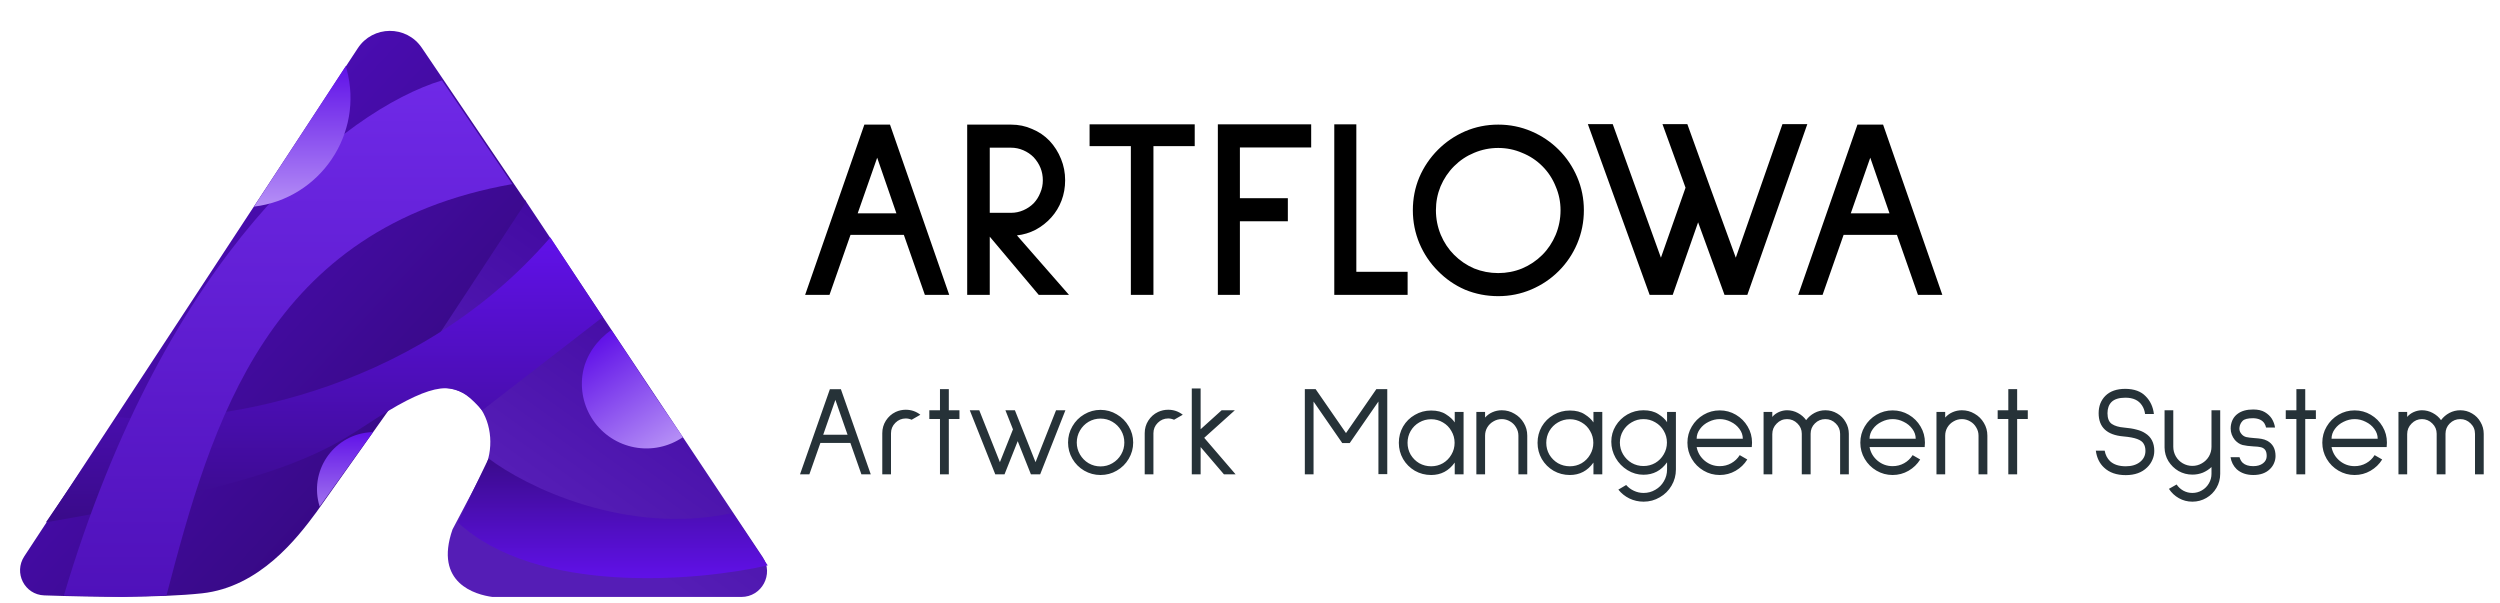 <svg width="195" height="47" viewBox="0 0 195 47" fill="none" xmlns="http://www.w3.org/2000/svg">
<path d="M38.407 46.562H57.826C59.423 46.562 60.376 44.784 59.491 43.454L40.925 15.559L30.892 31.105C36.973 28.224 39.185 33.124 37.889 36.374L35.297 41.293C33.829 45.508 37.112 46.387 38.407 46.562Z" fill="url(#paint0_linear_1200_2946)"/>
<path d="M27.908 3.762L1.895 43.392C1.052 44.677 1.912 46.385 3.449 46.44C7.28 46.577 12.433 46.637 15.751 46.28C20.252 45.795 23.194 41.955 24.666 39.965L30.983 31.055L41.035 15.744L32.9 3.727C31.7 1.954 29.083 1.973 27.908 3.762Z" fill="url(#paint1_linear_1200_2946)"/>
<path d="M42.925 18.523C32.054 31.08 15.938 33.174 9.18 32.54L3.582 40.741C25.432 36.994 26.193 34.31 31.03 31.617C34.835 29.499 35.929 30.108 37.608 32.011L47.01 24.735L42.925 18.523Z" fill="url(#paint2_linear_1200_2946)"/>
<path d="M39.958 14.359C20.874 17.74 16.538 32.85 12.983 46.45L9.514 46.561L4.98 46.45C12.927 19.699 26.867 8.603 34.471 6.268L39.958 14.359Z" fill="url(#paint3_linear_1200_2946)"/>
<path d="M57.139 40.015C48.767 41.806 40.966 37.926 38.111 35.762L35.705 40.742C41.839 46.428 54.378 45.35 59.881 44.1L57.139 40.015Z" fill="url(#paint4_linear_1200_2946)"/>
<path d="M53.268 34.097C52.166 34.852 50.809 35.138 49.496 34.892C48.183 34.647 47.022 33.889 46.267 32.787C45.512 31.685 45.226 30.328 45.471 29.015C45.717 27.702 46.578 26.499 47.681 25.744L47.681 25.744L49.136 27.927L49.835 28.99L50.535 30.053L53.268 34.097Z" fill="url(#paint5_linear_1200_2946)"/>
<path d="M26.972 5.148L19.811 16.117C24.979 15.496 28.395 10.439 27.043 5.413L26.972 5.148Z" fill="url(#paint6_linear_1200_2946)"/>
<path d="M29.102 33.69L24.934 39.51C24.082 36.806 25.933 34.002 28.754 33.724L29.102 33.69Z" fill="url(#paint7_linear_1200_2946)"/>
<path d="M72.14 23L70.5 18.32H66.34L64.7 23H62.8L67.42 9.72H69.42L74.04 23H72.14ZM68.42 12.3L66.9 16.64H69.92L68.42 12.3ZM83.381 23H81.021L77.201 18.46V23H75.441V9.72H78.861C79.448 9.72 79.995 9.833 80.501 10.06C81.021 10.273 81.475 10.58 81.861 10.98C82.248 11.393 82.548 11.867 82.761 12.4C82.975 12.92 83.081 13.473 83.081 14.06C83.081 14.62 82.988 15.147 82.801 15.64C82.615 16.133 82.348 16.573 82.001 16.96C81.655 17.347 81.248 17.667 80.781 17.92C80.315 18.16 79.828 18.307 79.321 18.36L83.381 23ZM77.201 11.52V16.6H78.861C79.195 16.6 79.515 16.533 79.821 16.4C80.128 16.267 80.395 16.087 80.621 15.86C80.848 15.62 81.021 15.347 81.141 15.04C81.275 14.733 81.341 14.407 81.341 14.06C81.341 13.38 81.101 12.78 80.621 12.26C80.395 12.033 80.128 11.853 79.821 11.72C79.515 11.587 79.195 11.52 78.861 11.52H77.201ZM89.968 11.4V23H88.207V11.4H84.987V9.7H93.188V11.4H89.968ZM96.712 11.5V15.46H100.452V17.26H96.712V23H94.992V9.7H102.272V11.5H96.712ZM104.074 23V9.7H105.794V21.2H109.794V23H104.074ZM116.862 23.1C115.956 23.1 115.096 22.933 114.282 22.6C113.482 22.253 112.776 21.767 112.162 21.14C111.549 20.527 111.069 19.813 110.722 19C110.376 18.173 110.202 17.307 110.202 16.4C110.202 15.493 110.369 14.64 110.702 13.84C111.049 13.027 111.536 12.307 112.162 11.68C112.776 11.067 113.482 10.587 114.282 10.24C115.096 9.893 115.956 9.72 116.862 9.72C117.769 9.72 118.629 9.893 119.442 10.24C120.256 10.587 120.969 11.067 121.582 11.68C122.196 12.293 122.676 13.007 123.022 13.82C123.369 14.633 123.542 15.493 123.542 16.4C123.542 17.307 123.369 18.173 123.022 19C122.676 19.813 122.196 20.527 121.582 21.14C120.969 21.753 120.256 22.233 119.442 22.58C118.629 22.927 117.769 23.1 116.862 23.1ZM116.862 11.54C116.209 11.54 115.582 11.667 114.982 11.92C114.396 12.16 113.876 12.507 113.422 12.96C112.969 13.413 112.616 13.94 112.362 14.54C112.122 15.127 112.002 15.747 112.002 16.4C112.002 17.067 112.129 17.707 112.382 18.32C112.636 18.92 112.982 19.44 113.422 19.88C113.876 20.333 114.396 20.687 114.982 20.94C115.582 21.18 116.209 21.3 116.862 21.3C117.516 21.3 118.136 21.18 118.722 20.94C119.322 20.687 119.849 20.333 120.302 19.88C120.742 19.44 121.089 18.92 121.342 18.32C121.596 17.707 121.722 17.067 121.722 16.4C121.722 15.747 121.596 15.127 121.342 14.54C121.102 13.94 120.756 13.413 120.302 12.96C119.849 12.507 119.322 12.16 118.722 11.92C118.136 11.667 117.516 11.54 116.862 11.54ZM136.292 23H134.512L132.452 17.34L130.472 23H128.672L123.852 9.68H125.792L129.552 20.1L131.472 14.64L129.672 9.68H131.612L133.372 14.56L135.392 20.1L139.032 9.68H140.972L136.292 23ZM149.601 23L147.961 18.32H143.801L142.161 23H140.261L144.881 9.72H146.881L151.501 23H149.601ZM145.881 12.3L144.361 16.64H147.381L145.881 12.3Z" fill="black"/>
<path d="M66.33 34.55H63.99L63.13 37H62.4L64.73 30.36H65.59L67.92 37H67.19L66.33 34.55ZM66.11 33.91L65.16 31.19L64.21 33.91H66.11ZM71.108 32.74C70.955 32.673 70.802 32.64 70.648 32.64C70.335 32.64 70.065 32.753 69.838 32.98C69.612 33.207 69.498 33.477 69.498 33.79V37H68.818V33.79C68.818 33.43 68.912 33.103 69.098 32.81C69.292 32.51 69.542 32.287 69.848 32.14L69.868 32.13C70.115 32.017 70.375 31.96 70.648 31.96C71.075 31.96 71.455 32.09 71.788 32.35L71.108 32.74ZM74.838 32.68H74.008V37H73.318V32.68H72.488V32H73.318V30.35H74.008V32H74.838V32.68ZM83.102 32L81.132 37H80.412L79.382 34.41L78.352 37H77.632L75.642 32H76.382L77.992 36.05L79.012 33.49L78.422 32H79.162L80.772 36.05L82.372 32H83.102ZM85.838 37.05C85.385 37.05 84.962 36.937 84.568 36.71C84.181 36.483 83.875 36.177 83.648 35.79C83.421 35.397 83.308 34.973 83.308 34.52C83.308 34.06 83.421 33.637 83.648 33.25C83.875 32.857 84.181 32.547 84.568 32.32C84.962 32.087 85.385 31.97 85.838 31.97C86.298 31.97 86.722 32.087 87.108 32.32C87.501 32.547 87.811 32.857 88.038 33.25C88.272 33.637 88.388 34.06 88.388 34.52C88.388 34.973 88.272 35.397 88.038 35.79C87.811 36.177 87.501 36.483 87.108 36.71C86.722 36.937 86.298 37.05 85.838 37.05ZM85.838 36.38C86.178 36.38 86.488 36.297 86.768 36.13C87.055 35.963 87.281 35.737 87.448 35.45C87.615 35.163 87.698 34.853 87.698 34.52C87.698 34.18 87.615 33.867 87.448 33.58C87.281 33.293 87.055 33.067 86.768 32.9C86.488 32.733 86.178 32.65 85.838 32.65C85.505 32.65 85.195 32.733 84.908 32.9C84.628 33.067 84.405 33.293 84.238 33.58C84.072 33.867 83.988 34.18 83.988 34.52C83.988 34.853 84.072 35.163 84.238 35.45C84.405 35.737 84.628 35.963 84.908 36.13C85.195 36.297 85.505 36.38 85.838 36.38ZM91.577 32.74C91.424 32.673 91.27 32.64 91.117 32.64C90.804 32.64 90.534 32.753 90.307 32.98C90.08 33.207 89.967 33.477 89.967 33.79V37H89.287V33.79C89.287 33.43 89.38 33.103 89.567 32.81C89.76 32.51 90.01 32.287 90.317 32.14L90.337 32.13C90.584 32.017 90.844 31.96 91.117 31.96C91.544 31.96 91.924 32.09 92.257 32.35L91.577 32.74ZM95.469 37L93.649 34.87V37H92.959V30.3H93.649V33.48L95.289 32H96.319L93.929 34.15L96.379 37H95.469ZM108.207 30.35V36.98H107.517V31.32L105.277 34.56H104.697L102.457 31.32V37H101.777V30.35H102.617L104.987 33.78L107.357 30.35H108.207ZM114.159 32.13V37H113.469V36.08C113.009 36.727 112.396 37.05 111.629 37.05C111.169 37.05 110.746 36.94 110.359 36.72C109.972 36.493 109.666 36.187 109.439 35.8C109.219 35.413 109.109 34.993 109.109 34.54C109.109 34.08 109.219 33.657 109.439 33.27C109.666 32.883 109.972 32.58 110.359 32.36C110.746 32.133 111.169 32.02 111.629 32.02C112.102 32.02 112.489 32.12 112.789 32.32C113.096 32.513 113.322 32.723 113.469 32.95V32.13H114.159ZM111.629 36.37C111.962 36.37 112.269 36.29 112.549 36.13C112.829 35.963 113.049 35.74 113.209 35.46C113.376 35.18 113.459 34.873 113.459 34.54C113.459 34.207 113.376 33.9 113.209 33.62C113.049 33.333 112.829 33.11 112.549 32.95C112.269 32.783 111.962 32.7 111.629 32.7C111.296 32.7 110.986 32.783 110.699 32.95C110.419 33.11 110.196 33.333 110.029 33.62C109.869 33.9 109.789 34.207 109.789 34.54C109.789 34.873 109.869 35.18 110.029 35.46C110.196 35.74 110.419 35.963 110.699 36.13C110.986 36.29 111.296 36.37 111.629 36.37ZM117.136 32C117.496 32 117.826 32.09 118.126 32.27C118.433 32.443 118.676 32.683 118.856 32.99C119.036 33.29 119.126 33.62 119.126 33.98V37H118.436V33.98C118.436 33.747 118.376 33.533 118.256 33.34C118.143 33.14 117.986 32.983 117.786 32.87C117.586 32.75 117.37 32.69 117.136 32.69C116.903 32.69 116.686 32.75 116.486 32.87C116.286 32.983 116.126 33.14 116.006 33.34C115.893 33.533 115.836 33.747 115.836 33.98V37H115.156V32.13H115.836V32.57C116.003 32.383 116.196 32.243 116.416 32.15C116.643 32.05 116.883 32 117.136 32ZM124.979 32.13V37H124.289V36.08C123.829 36.727 123.216 37.05 122.449 37.05C121.989 37.05 121.566 36.94 121.179 36.72C120.793 36.493 120.486 36.187 120.259 35.8C120.039 35.413 119.929 34.993 119.929 34.54C119.929 34.08 120.039 33.657 120.259 33.27C120.486 32.883 120.793 32.58 121.179 32.36C121.566 32.133 121.989 32.02 122.449 32.02C122.923 32.02 123.309 32.12 123.609 32.32C123.916 32.513 124.143 32.723 124.289 32.95V32.13H124.979ZM122.449 36.37C122.783 36.37 123.089 36.29 123.369 36.13C123.649 35.963 123.869 35.74 124.029 35.46C124.196 35.18 124.279 34.873 124.279 34.54C124.279 34.207 124.196 33.9 124.029 33.62C123.869 33.333 123.649 33.11 123.369 32.95C123.089 32.783 122.783 32.7 122.449 32.7C122.116 32.7 121.806 32.783 121.519 32.95C121.239 33.11 121.016 33.333 120.849 33.62C120.689 33.9 120.609 34.207 120.609 34.54C120.609 34.873 120.689 35.18 120.849 35.46C121.016 35.74 121.239 35.963 121.519 36.13C121.806 36.29 122.116 36.37 122.449 36.37ZM130.721 32.13V36.62C130.721 37.073 130.608 37.493 130.381 37.88C130.155 38.267 129.848 38.57 129.461 38.79C129.075 39.017 128.655 39.13 128.201 39.13C127.808 39.13 127.438 39.047 127.091 38.88C126.751 38.713 126.465 38.483 126.231 38.19L126.841 37.83C127.008 38.023 127.208 38.173 127.441 38.28C127.681 38.393 127.935 38.45 128.201 38.45C128.535 38.45 128.841 38.367 129.121 38.2C129.401 38.04 129.621 37.82 129.781 37.54C129.948 37.26 130.031 36.953 130.031 36.62V36.06C129.571 36.707 128.958 37.03 128.191 37.03C127.745 37.03 127.328 36.91 126.941 36.67C126.555 36.43 126.248 36.113 126.021 35.72C125.795 35.32 125.681 34.897 125.681 34.45C125.681 34.003 125.795 33.593 126.021 33.22C126.248 32.847 126.551 32.55 126.931 32.33C127.318 32.11 127.738 32 128.191 32C128.658 32 129.045 32.1 129.351 32.3C129.658 32.493 129.885 32.703 130.031 32.93V32.13H130.721ZM128.191 36.35C128.525 36.35 128.831 36.27 129.111 36.11C129.391 35.943 129.611 35.72 129.771 35.44C129.938 35.16 130.021 34.853 130.021 34.52C130.021 34.187 129.938 33.88 129.771 33.6C129.611 33.32 129.391 33.1 129.111 32.94C128.831 32.773 128.525 32.69 128.191 32.69C127.858 32.69 127.551 32.773 127.271 32.94C126.991 33.1 126.768 33.32 126.601 33.6C126.435 33.88 126.351 34.187 126.351 34.52C126.351 34.853 126.435 35.16 126.601 35.44C126.768 35.72 126.991 35.943 127.271 36.11C127.551 36.27 127.858 36.35 128.191 36.35ZM132.339 34.87C132.419 35.297 132.629 35.653 132.969 35.94C133.309 36.22 133.699 36.36 134.139 36.36C134.465 36.36 134.765 36.283 135.039 36.13C135.312 35.977 135.532 35.767 135.699 35.5L136.289 35.84C136.062 36.207 135.759 36.5 135.379 36.72C134.999 36.94 134.585 37.05 134.139 37.05C133.685 37.05 133.265 36.937 132.879 36.71C132.492 36.483 132.185 36.177 131.959 35.79C131.732 35.403 131.619 34.983 131.619 34.53C131.619 34.07 131.732 33.65 131.959 33.27C132.185 32.883 132.492 32.577 132.879 32.35C133.265 32.123 133.685 32.01 134.139 32.01C134.592 32.01 135.012 32.123 135.399 32.35C135.785 32.577 136.092 32.883 136.319 33.27C136.545 33.65 136.659 34.07 136.659 34.53C136.659 34.61 136.652 34.723 136.639 34.87H132.339ZM134.139 32.69C133.845 32.69 133.559 32.76 133.279 32.9C132.999 33.033 132.772 33.22 132.599 33.46C132.425 33.693 132.339 33.947 132.339 34.22H135.939C135.939 33.947 135.852 33.693 135.679 33.46C135.505 33.22 135.279 33.033 134.999 32.9C134.725 32.76 134.439 32.69 134.139 32.69ZM142.379 32C142.712 32 143.019 32.083 143.299 32.25C143.579 32.41 143.799 32.633 143.959 32.92C144.125 33.2 144.209 33.507 144.209 33.84V37H143.529V33.84C143.529 33.52 143.415 33.25 143.189 33.03C142.962 32.803 142.692 32.69 142.379 32.69C142.059 32.69 141.785 32.803 141.559 33.03C141.339 33.25 141.229 33.517 141.229 33.83V33.84V37H140.539V33.83C140.539 33.517 140.425 33.25 140.199 33.03C139.972 32.803 139.702 32.69 139.389 32.69C139.075 32.69 138.805 32.807 138.579 33.04C138.352 33.267 138.239 33.54 138.239 33.86V37H137.559V32.13H138.239V32.52C138.372 32.36 138.542 32.233 138.749 32.14C138.962 32.047 139.175 32 139.389 32C139.689 32 139.969 32.07 140.229 32.21C140.495 32.35 140.712 32.537 140.879 32.77C141.052 32.537 141.269 32.35 141.529 32.21C141.795 32.07 142.079 32 142.379 32ZM145.825 34.87C145.905 35.297 146.115 35.653 146.455 35.94C146.795 36.22 147.185 36.36 147.625 36.36C147.952 36.36 148.252 36.283 148.525 36.13C148.798 35.977 149.018 35.767 149.185 35.5L149.775 35.84C149.548 36.207 149.245 36.5 148.865 36.72C148.485 36.94 148.072 37.05 147.625 37.05C147.172 37.05 146.752 36.937 146.365 36.71C145.978 36.483 145.672 36.177 145.445 35.79C145.218 35.403 145.105 34.983 145.105 34.53C145.105 34.07 145.218 33.65 145.445 33.27C145.672 32.883 145.978 32.577 146.365 32.35C146.752 32.123 147.172 32.01 147.625 32.01C148.078 32.01 148.498 32.123 148.885 32.35C149.272 32.577 149.578 32.883 149.805 33.27C150.032 33.65 150.145 34.07 150.145 34.53C150.145 34.61 150.138 34.723 150.125 34.87H145.825ZM147.625 32.69C147.332 32.69 147.045 32.76 146.765 32.9C146.485 33.033 146.258 33.22 146.085 33.46C145.912 33.693 145.825 33.947 145.825 34.22H149.425C149.425 33.947 149.338 33.693 149.165 33.46C148.992 33.22 148.765 33.033 148.485 32.9C148.212 32.76 147.925 32.69 147.625 32.69ZM153.025 32C153.385 32 153.715 32.09 154.015 32.27C154.322 32.443 154.565 32.683 154.745 32.99C154.925 33.29 155.015 33.62 155.015 33.98V37H154.325V33.98C154.325 33.747 154.265 33.533 154.145 33.34C154.032 33.14 153.875 32.983 153.675 32.87C153.475 32.75 153.258 32.69 153.025 32.69C152.792 32.69 152.575 32.75 152.375 32.87C152.175 32.983 152.015 33.14 151.895 33.34C151.782 33.533 151.725 33.747 151.725 33.98V37H151.045V32.13H151.725V32.57C151.892 32.383 152.085 32.243 152.305 32.15C152.532 32.05 152.772 32 153.025 32ZM158.168 32.68H157.338V37H156.648V32.68H155.818V32H156.648V30.35H157.338V32H158.168V32.68ZM167.314 32.28C167.281 32.027 167.201 31.807 167.074 31.62C166.814 31.22 166.384 31.02 165.784 31.02C165.284 31.02 164.921 31.133 164.694 31.36C164.488 31.573 164.384 31.863 164.384 32.23C164.384 32.637 164.498 32.917 164.724 33.07C164.951 33.223 165.268 33.317 165.674 33.35C166.061 33.383 166.388 33.437 166.654 33.51C166.921 33.577 167.144 33.67 167.324 33.79C167.798 34.083 168.034 34.543 168.034 35.17C168.034 35.417 167.984 35.65 167.884 35.87C167.791 36.09 167.654 36.287 167.474 36.46C167.068 36.86 166.511 37.06 165.804 37.06C165.091 37.06 164.528 36.863 164.114 36.47C163.761 36.143 163.548 35.703 163.474 35.15H164.164C164.224 35.483 164.364 35.757 164.584 35.97C164.871 36.237 165.281 36.37 165.814 36.37C166.268 36.37 166.634 36.26 166.914 36.04C167.201 35.813 167.344 35.523 167.344 35.17C167.344 34.943 167.298 34.757 167.204 34.61C167.118 34.457 166.948 34.333 166.694 34.24C166.441 34.147 166.081 34.08 165.614 34.04C164.334 33.927 163.694 33.323 163.694 32.23C163.694 31.957 163.738 31.707 163.824 31.48C163.918 31.247 164.048 31.047 164.214 30.88C164.581 30.513 165.101 30.33 165.774 30.33H165.784C166.471 30.337 166.994 30.527 167.354 30.9C167.721 31.267 167.938 31.73 168.004 32.29H167.314V32.28ZM173.176 32V36.96C173.176 37.353 173.079 37.717 172.886 38.05C172.692 38.383 172.429 38.647 172.096 38.84C171.762 39.033 171.399 39.13 171.006 39.13C170.626 39.13 170.276 39.04 169.956 38.86C169.636 38.68 169.376 38.437 169.176 38.13L169.776 37.79C169.909 37.99 170.082 38.15 170.296 38.27C170.516 38.39 170.752 38.45 171.006 38.45C171.272 38.45 171.519 38.383 171.746 38.25C171.979 38.117 172.162 37.933 172.296 37.7C172.429 37.473 172.496 37.227 172.496 36.96V36.43C172.296 36.617 172.069 36.763 171.816 36.87C171.562 36.97 171.292 37.02 171.006 37.02C170.619 37.02 170.259 36.927 169.926 36.74C169.599 36.547 169.336 36.29 169.136 35.97C168.942 35.65 168.842 35.297 168.836 34.91V32H169.516V34.85C169.516 35.117 169.582 35.367 169.716 35.6C169.849 35.827 170.029 36.007 170.256 36.14C170.489 36.273 170.739 36.34 171.006 36.34C171.272 36.34 171.519 36.273 171.746 36.14C171.979 36.007 172.162 35.827 172.296 35.6C172.429 35.367 172.496 35.117 172.496 34.85V32H173.176ZM174.682 35.66C174.735 35.847 174.819 35.993 174.932 36.1C175.119 36.273 175.392 36.36 175.752 36.36C176.065 36.36 176.319 36.287 176.512 36.14C176.705 35.993 176.802 35.803 176.802 35.57C176.802 35.35 176.759 35.187 176.672 35.08C176.585 34.973 176.472 34.907 176.332 34.88C176.199 34.847 176.012 34.827 175.772 34.82C175.425 34.8 175.142 34.763 174.922 34.71C174.702 34.65 174.502 34.52 174.322 34.32C174.102 34.047 173.992 33.747 173.992 33.42C173.992 33.34 173.995 33.28 174.002 33.24C174.055 32.82 174.232 32.5 174.532 32.28C174.832 32.053 175.235 31.94 175.742 31.94H175.752C176.125 31.94 176.429 32.01 176.662 32.15C176.895 32.29 177.075 32.46 177.202 32.66C177.335 32.88 177.419 33.11 177.452 33.35H176.752C176.739 33.257 176.695 33.147 176.622 33.02C176.455 32.767 176.165 32.633 175.752 32.62C175.332 32.62 175.055 32.69 174.922 32.83C174.789 32.97 174.709 33.133 174.682 33.32C174.675 33.347 174.672 33.383 174.672 33.43C174.672 33.59 174.729 33.733 174.842 33.86C174.935 33.973 175.055 34.05 175.202 34.09C175.349 34.123 175.559 34.15 175.832 34.17C176.052 34.183 176.239 34.203 176.392 34.23C176.552 34.257 176.702 34.307 176.842 34.38C177.275 34.613 177.492 35.01 177.492 35.57C177.492 35.763 177.452 35.95 177.372 36.13C177.299 36.303 177.192 36.457 177.052 36.59C176.739 36.897 176.309 37.05 175.762 37.05C175.229 37.05 174.795 36.9 174.462 36.6C174.202 36.347 174.042 36.033 173.982 35.66H174.682ZM180.639 32.68H179.809V37H179.119V32.68H178.289V32H179.119V30.35H179.809V32H180.639V32.68ZM181.86 34.87C181.94 35.297 182.15 35.653 182.49 35.94C182.83 36.22 183.22 36.36 183.66 36.36C183.987 36.36 184.287 36.283 184.56 36.13C184.834 35.977 185.054 35.767 185.22 35.5L185.81 35.84C185.584 36.207 185.28 36.5 184.9 36.72C184.52 36.94 184.107 37.05 183.66 37.05C183.207 37.05 182.787 36.937 182.4 36.71C182.014 36.483 181.707 36.177 181.48 35.79C181.254 35.403 181.14 34.983 181.14 34.53C181.14 34.07 181.254 33.65 181.48 33.27C181.707 32.883 182.014 32.577 182.4 32.35C182.787 32.123 183.207 32.01 183.66 32.01C184.114 32.01 184.534 32.123 184.92 32.35C185.307 32.577 185.614 32.883 185.84 33.27C186.067 33.65 186.18 34.07 186.18 34.53C186.18 34.61 186.174 34.723 186.16 34.87H181.86ZM183.66 32.69C183.367 32.69 183.08 32.76 182.8 32.9C182.52 33.033 182.294 33.22 182.12 33.46C181.947 33.693 181.86 33.947 181.86 34.22H185.46C185.46 33.947 185.374 33.693 185.2 33.46C185.027 33.22 184.8 33.033 184.52 32.9C184.247 32.76 183.96 32.69 183.66 32.69ZM191.9 32C192.233 32 192.54 32.083 192.82 32.25C193.1 32.41 193.32 32.633 193.48 32.92C193.647 33.2 193.73 33.507 193.73 33.84V37H193.05V33.84C193.05 33.52 192.937 33.25 192.71 33.03C192.483 32.803 192.213 32.69 191.9 32.69C191.58 32.69 191.307 32.803 191.08 33.03C190.86 33.25 190.75 33.517 190.75 33.83V33.84V37H190.06V33.83C190.06 33.517 189.947 33.25 189.72 33.03C189.493 32.803 189.223 32.69 188.91 32.69C188.597 32.69 188.327 32.807 188.1 33.04C187.873 33.267 187.76 33.54 187.76 33.86V37H187.08V32.13H187.76V32.52C187.893 32.36 188.063 32.233 188.27 32.14C188.483 32.047 188.697 32 188.91 32C189.21 32 189.49 32.07 189.75 32.21C190.017 32.35 190.233 32.537 190.4 32.77C190.573 32.537 190.79 32.35 191.05 32.21C191.317 32.07 191.6 32 191.9 32Z" fill="#263238"/>
<defs>
<linearGradient id="paint0_linear_1200_2946" x1="49.024" y1="9.235" x2="26.284" y2="41.149" gradientUnits="userSpaceOnUse">
<stop offset="0.263" stop-color="#430BA3"/>
<stop offset="0.711" stop-color="#551DB6"/>
</linearGradient>
<linearGradient id="paint1_linear_1200_2946" x1="-2.63" y1="-7.611" x2="37.887" y2="29.829" gradientUnits="userSpaceOnUse">
<stop stop-color="#6011E8"/>
<stop offset="1" stop-color="#360982"/>
</linearGradient>
<linearGradient id="paint2_linear_1200_2946" x1="25.541" y1="18.746" x2="25.541" y2="40.306" gradientUnits="userSpaceOnUse">
<stop stop-color="#6011E8"/>
<stop offset="1" stop-color="#3A0B8B"/>
</linearGradient>
<linearGradient id="paint3_linear_1200_2946" x1="22.249" y1="6.268" x2="22.249" y2="46.561" gradientUnits="userSpaceOnUse">
<stop stop-color="#6F29E7"/>
<stop offset="1" stop-color="#4F11BA"/>
</linearGradient>
<linearGradient id="paint4_linear_1200_2946" x1="47.793" y1="35.762" x2="47.793" y2="45.097" gradientUnits="userSpaceOnUse">
<stop stop-color="#3A0B8B"/>
<stop offset="1" stop-color="#6011E8"/>
</linearGradient>
<linearGradient id="paint5_linear_1200_2946" x1="45.558" y1="27.198" x2="51.236" y2="35.489" gradientUnits="userSpaceOnUse">
<stop stop-color="#6011E8"/>
<stop offset="1" stop-color="#B58FF6"/>
</linearGradient>
<linearGradient id="paint6_linear_1200_2946" x1="24.792" y1="5.148" x2="24.792" y2="16.117" gradientUnits="userSpaceOnUse">
<stop stop-color="#6011E8"/>
<stop offset="1" stop-color="#B58FF6"/>
</linearGradient>
<linearGradient id="paint7_linear_1200_2946" x1="26.191" y1="33.69" x2="26.191" y2="39.51" gradientUnits="userSpaceOnUse">
<stop stop-color="#6011E8"/>
<stop offset="1" stop-color="#9F71EE"/>
</linearGradient>
</defs>
</svg>
